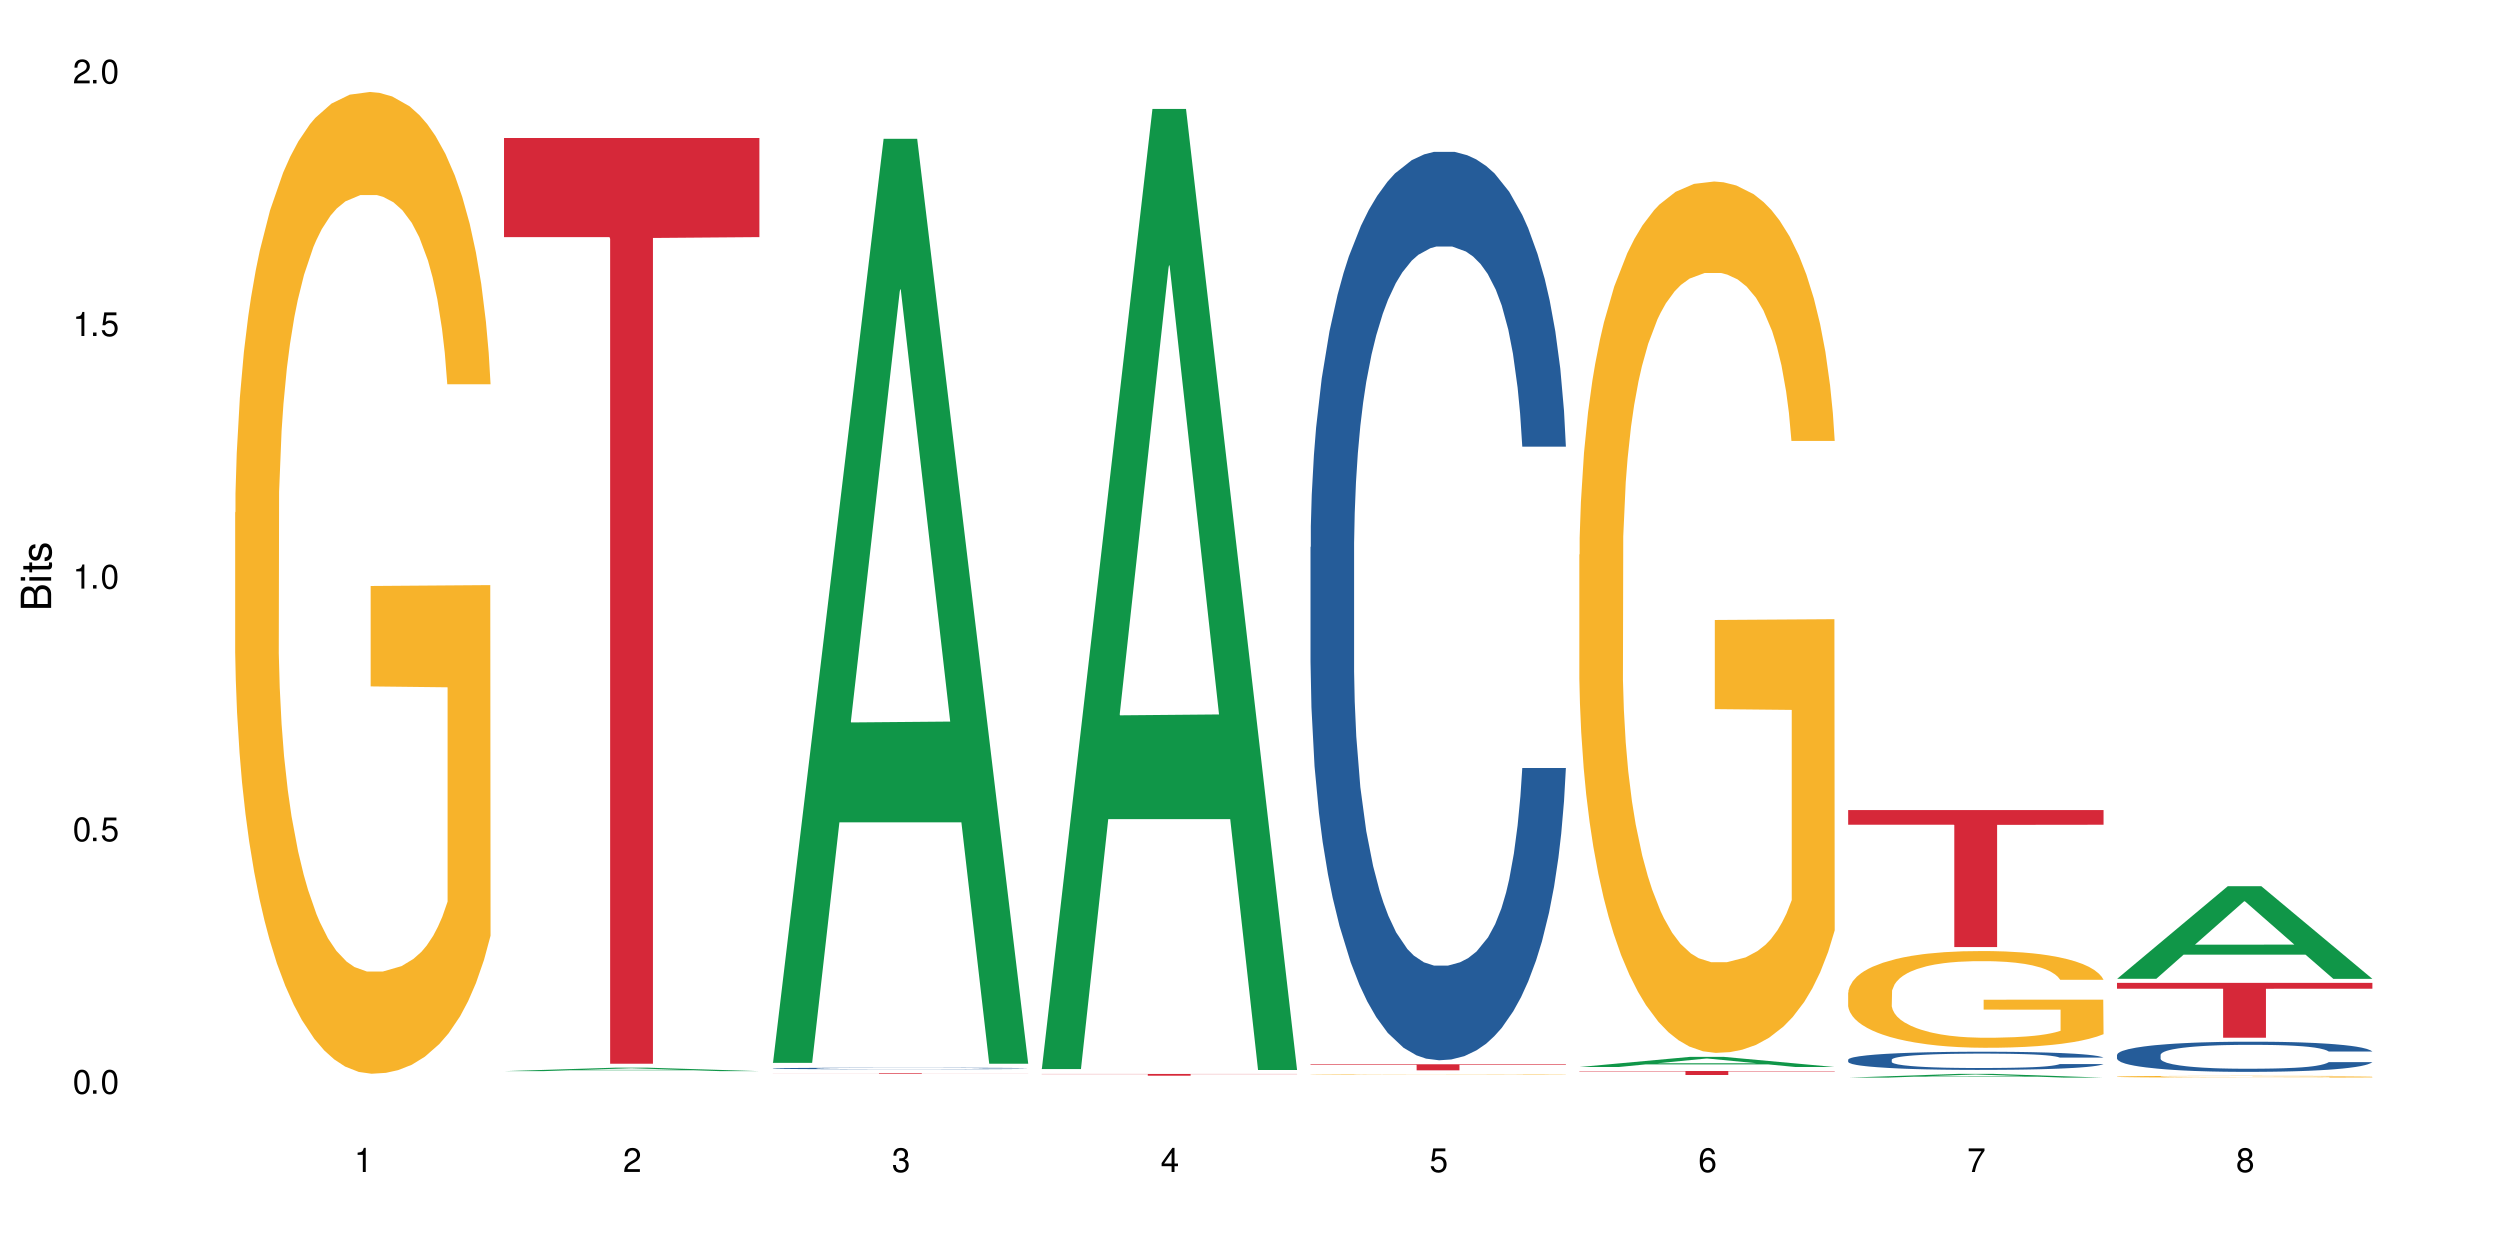 <?xml version="1.0" encoding="UTF-8"?>
<svg xmlns="http://www.w3.org/2000/svg" xmlns:xlink="http://www.w3.org/1999/xlink" width="720" height="360" viewBox="0 0 720 360">
<defs>
<g>
<g id="glyph-0-0">
</g>
<g id="glyph-0-1">
<path d="M 2.641 -6.938 C 2 -6.938 1.422 -6.656 1.078 -6.172 C 0.641 -5.562 0.406 -4.641 0.406 -3.359 C 0.406 -1.016 1.188 0.219 2.641 0.219 C 4.078 0.219 4.859 -1.016 4.859 -3.297 C 4.859 -4.641 4.656 -5.547 4.203 -6.172 C 3.844 -6.656 3.281 -6.938 2.641 -6.938 Z M 2.641 -6.188 C 3.547 -6.188 4 -5.25 4 -3.375 C 4 -1.406 3.562 -0.484 2.625 -0.484 C 1.734 -0.484 1.281 -1.438 1.281 -3.344 C 1.281 -5.25 1.734 -6.188 2.641 -6.188 Z M 2.641 -6.188 "/>
</g>
<g id="glyph-0-2">
<path d="M 1.828 -1 L 0.828 -1 L 0.828 0 L 1.828 0 Z M 1.828 -1 "/>
</g>
<g id="glyph-0-3">
<path d="M 4.562 -6.797 L 1.062 -6.797 L 0.547 -3.094 L 1.328 -3.094 C 1.719 -3.562 2.047 -3.734 2.578 -3.734 C 3.484 -3.734 4.062 -3.109 4.062 -2.094 C 4.062 -1.125 3.484 -0.531 2.578 -0.531 C 1.828 -0.531 1.375 -0.906 1.188 -1.672 L 0.328 -1.672 C 0.453 -1.109 0.547 -0.844 0.75 -0.594 C 1.125 -0.078 1.828 0.219 2.594 0.219 C 3.969 0.219 4.922 -0.781 4.922 -2.219 C 4.922 -3.562 4.031 -4.484 2.719 -4.484 C 2.25 -4.484 1.859 -4.359 1.469 -4.062 L 1.734 -5.969 L 4.562 -5.969 Z M 4.562 -6.797 "/>
</g>
<g id="glyph-0-4">
<path d="M 2.484 -4.938 L 2.484 0 L 3.328 0 L 3.328 -6.938 L 2.766 -6.938 C 2.469 -5.875 2.281 -5.734 0.984 -5.562 L 0.984 -4.938 Z M 2.484 -4.938 "/>
</g>
<g id="glyph-0-5">
<path d="M 4.859 -0.828 L 1.281 -0.828 C 1.359 -1.406 1.672 -1.781 2.5 -2.281 L 3.469 -2.828 C 4.406 -3.344 4.906 -4.062 4.906 -4.906 C 4.906 -5.484 4.672 -6.031 4.266 -6.406 C 3.859 -6.766 3.375 -6.938 2.719 -6.938 C 1.859 -6.938 1.219 -6.625 0.844 -6.031 C 0.609 -5.672 0.5 -5.234 0.484 -4.531 L 1.328 -4.531 C 1.359 -5.016 1.406 -5.281 1.531 -5.516 C 1.75 -5.938 2.188 -6.203 2.703 -6.203 C 3.469 -6.203 4.031 -5.641 4.031 -4.891 C 4.031 -4.344 3.719 -3.859 3.125 -3.516 L 2.234 -3 C 0.812 -2.172 0.406 -1.531 0.328 -0.016 L 4.859 -0.016 Z M 4.859 -0.828 "/>
</g>
<g id="glyph-0-6">
<path d="M 2.125 -3.188 L 2.578 -3.188 C 3.5 -3.188 3.984 -2.766 3.984 -1.922 C 3.984 -1.062 3.469 -0.531 2.594 -0.531 C 1.656 -0.531 1.203 -1 1.156 -2.016 L 0.312 -2.016 C 0.344 -1.453 0.438 -1.094 0.609 -0.781 C 0.953 -0.109 1.625 0.219 2.547 0.219 C 3.953 0.219 4.859 -0.625 4.859 -1.938 C 4.859 -2.828 4.516 -3.297 3.703 -3.594 C 4.344 -3.844 4.656 -4.328 4.656 -5.031 C 4.656 -6.219 3.875 -6.938 2.578 -6.938 C 1.203 -6.938 0.484 -6.172 0.453 -4.703 L 1.297 -4.703 C 1.312 -5.125 1.344 -5.359 1.453 -5.578 C 1.641 -5.969 2.062 -6.203 2.594 -6.203 C 3.344 -6.203 3.797 -5.75 3.797 -5 C 3.797 -4.516 3.609 -4.219 3.25 -4.047 C 3.016 -3.953 2.703 -3.922 2.125 -3.906 Z M 2.125 -3.188 "/>
</g>
<g id="glyph-0-7">
<path d="M 3.141 -1.672 L 3.141 0 L 3.984 0 L 3.984 -1.672 L 4.984 -1.672 L 4.984 -2.438 L 3.984 -2.438 L 3.984 -6.938 L 3.359 -6.938 L 0.266 -2.578 L 0.266 -1.672 Z M 3.141 -2.438 L 1 -2.438 L 3.141 -5.5 Z M 3.141 -2.438 "/>
</g>
<g id="glyph-0-8">
<path d="M 4.781 -5.125 C 4.609 -6.266 3.891 -6.938 2.844 -6.938 C 2.094 -6.938 1.422 -6.578 1.031 -5.953 C 0.594 -5.266 0.406 -4.422 0.406 -3.172 C 0.406 -2 0.578 -1.25 0.984 -0.641 C 1.359 -0.078 1.953 0.219 2.703 0.219 C 3.984 0.219 4.922 -0.75 4.922 -2.094 C 4.922 -3.375 4.062 -4.281 2.844 -4.281 C 2.172 -4.281 1.641 -4.031 1.281 -3.516 C 1.281 -5.234 1.828 -6.188 2.797 -6.188 C 3.391 -6.188 3.797 -5.797 3.938 -5.125 Z M 2.734 -3.531 C 3.547 -3.531 4.062 -2.953 4.062 -2.031 C 4.062 -1.156 3.484 -0.531 2.703 -0.531 C 1.922 -0.531 1.328 -1.188 1.328 -2.078 C 1.328 -2.938 1.906 -3.531 2.734 -3.531 Z M 2.734 -3.531 "/>
</g>
<g id="glyph-0-9">
<path d="M 4.984 -6.797 L 0.438 -6.797 L 0.438 -5.969 L 4.109 -5.969 C 2.5 -3.656 1.828 -2.234 1.328 0 L 2.219 0 C 2.594 -2.172 3.453 -4.047 4.984 -6.094 Z M 4.984 -6.797 "/>
</g>
<g id="glyph-0-10">
<path d="M 3.75 -3.656 C 4.469 -4.094 4.688 -4.438 4.688 -5.078 C 4.688 -6.172 3.844 -6.938 2.641 -6.938 C 1.438 -6.938 0.594 -6.172 0.594 -5.094 C 0.594 -4.438 0.812 -4.094 1.516 -3.656 C 0.734 -3.266 0.359 -2.703 0.359 -1.922 C 0.359 -0.656 1.281 0.219 2.641 0.219 C 3.984 0.219 4.922 -0.656 4.922 -1.922 C 4.922 -2.703 4.531 -3.266 3.75 -3.656 Z M 2.641 -6.188 C 3.359 -6.188 3.812 -5.75 3.812 -5.062 C 3.812 -4.406 3.344 -3.984 2.641 -3.984 C 1.922 -3.984 1.453 -4.406 1.453 -5.078 C 1.453 -5.75 1.922 -6.188 2.641 -6.188 Z M 2.641 -3.266 C 3.484 -3.266 4.062 -2.719 4.062 -1.906 C 4.062 -1.078 3.484 -0.531 2.625 -0.531 C 1.797 -0.531 1.219 -1.094 1.219 -1.906 C 1.219 -2.719 1.781 -3.266 2.641 -3.266 Z M 2.641 -3.266 "/>
</g>
<g id="glyph-1-0">
</g>
<g id="glyph-1-1">
<path d="M 0 -0.953 L 0 -4.891 C 0 -5.719 -0.234 -6.344 -0.734 -6.797 C -1.188 -7.234 -1.812 -7.469 -2.5 -7.469 C -3.547 -7.469 -4.188 -7 -4.625 -5.875 C -4.984 -6.688 -5.625 -7.094 -6.531 -7.094 C -7.172 -7.094 -7.734 -6.859 -8.141 -6.391 C -8.562 -5.922 -8.75 -5.344 -8.75 -4.5 L -8.75 -0.953 Z M -4.984 -2.062 L -7.766 -2.062 L -7.766 -4.219 C -7.766 -4.844 -7.688 -5.203 -7.453 -5.5 C -7.219 -5.812 -6.859 -5.969 -6.375 -5.969 C -5.891 -5.969 -5.531 -5.812 -5.297 -5.5 C -5.062 -5.203 -4.984 -4.844 -4.984 -4.219 Z M -0.984 -2.062 L -4 -2.062 L -4 -4.781 C -4 -5.766 -3.438 -6.359 -2.484 -6.359 C -1.547 -6.359 -0.984 -5.766 -0.984 -4.781 Z M -0.984 -2.062 "/>
</g>
<g id="glyph-1-2">
<path d="M -6.281 -1.797 L -6.281 -0.797 L 0 -0.797 L 0 -1.797 Z M -8.75 -1.797 L -8.75 -0.797 L -7.484 -0.797 L -7.484 -1.797 Z M -8.75 -1.797 "/>
</g>
<g id="glyph-1-3">
<path d="M -6.281 -3.047 L -6.281 -2.016 L -8.016 -2.016 L -8.016 -1.016 L -6.281 -1.016 L -6.281 -0.172 L -5.469 -0.172 L -5.469 -1.016 L -0.719 -1.016 C -0.078 -1.016 0.281 -1.453 0.281 -2.234 C 0.281 -2.5 0.25 -2.719 0.188 -3.047 L -0.641 -3.047 C -0.609 -2.906 -0.594 -2.766 -0.594 -2.562 C -0.594 -2.141 -0.719 -2.016 -1.156 -2.016 L -5.469 -2.016 L -5.469 -3.047 Z M -6.281 -3.047 "/>
</g>
<g id="glyph-1-4">
<path d="M -4.531 -5.25 C -5.766 -5.25 -6.469 -4.422 -6.469 -2.969 C -6.469 -1.516 -5.719 -0.562 -4.547 -0.562 C -3.562 -0.562 -3.094 -1.062 -2.734 -2.562 L -2.516 -3.484 C -2.344 -4.188 -2.094 -4.469 -1.641 -4.469 C -1.047 -4.469 -0.641 -3.875 -0.641 -3 C -0.641 -2.453 -0.797 -2 -1.062 -1.75 C -1.25 -1.594 -1.422 -1.531 -1.875 -1.469 L -1.875 -0.406 C -0.422 -0.453 0.281 -1.266 0.281 -2.922 C 0.281 -4.5 -0.5 -5.516 -1.719 -5.516 C -2.656 -5.516 -3.172 -4.984 -3.469 -3.734 L -3.703 -2.766 C -3.891 -1.953 -4.156 -1.609 -4.594 -1.609 C -5.188 -1.609 -5.547 -2.125 -5.547 -2.938 C -5.547 -3.75 -5.203 -4.172 -4.531 -4.203 Z M -4.531 -5.25 "/>
</g>
</g>
</defs>
<rect x="-72" y="-36" width="864" height="432" fill="rgb(100%, 100%, 100%)" fill-opacity="1"/>
<path fill-rule="nonzero" fill="rgb(96.863%, 70.196%, 16.863%)" fill-opacity="1" d="M 67.73 147.59 L 67.82 147.332 L 67.82 142.168 L 68.18 130.547 L 69.078 114.539 L 70.242 101.367 L 71.5 91.039 L 72.305 85.617 L 73.652 77.871 L 74.816 72.191 L 77.777 60.57 L 81.543 49.723 L 83.609 45.074 L 85.941 40.688 L 89.258 35.781 L 90.785 33.973 L 95.449 29.84 L 100.738 27.258 L 106.57 26.484 L 109.262 26.742 L 112.938 27.773 L 117.961 30.617 L 120.832 33.199 L 123.074 35.781 L 125.406 39.137 L 128.277 44.301 L 130.969 50.5 L 133.121 56.695 L 135.273 64.441 L 137.066 72.707 L 138.594 81.742 L 139.938 92.59 L 140.746 101.625 L 141.281 110.664 L 128.816 110.664 L 128.098 101.625 L 127.289 94.656 L 125.945 86.133 L 124.598 79.938 L 123.254 75.031 L 120.742 68.316 L 118.59 64.184 L 115.898 60.57 L 113.297 58.246 L 110.336 56.695 L 108.543 56.18 L 103.789 56.18 L 99.484 57.988 L 96.973 60.055 L 95.18 62.117 L 92.668 65.992 L 91.141 69.09 L 90.246 71.156 L 87.555 79.16 L 85.762 86.391 L 84.773 91.297 L 83.52 99.043 L 82.621 106.016 L 81.633 116.344 L 81.098 124.094 L 80.379 141.652 L 80.289 188.133 L 80.559 197.945 L 81.098 208.531 L 81.812 217.828 L 82.891 227.641 L 83.965 235.129 L 85.852 245.199 L 87.465 251.914 L 88.719 256.301 L 91.141 263.273 L 92.129 265.598 L 94.461 270.246 L 96.883 273.859 L 99.844 276.961 L 102.086 278.508 L 105.672 279.801 L 110.246 279.801 L 115.629 278.25 L 119.039 276.184 L 121.371 274.121 L 122.895 272.312 L 124.777 269.473 L 126.125 266.891 L 127.379 264.047 L 128.906 259.66 L 128.906 197.945 L 106.75 197.684 L 106.75 168.766 L 141.195 168.508 L 141.281 269.473 L 139.398 276.441 L 137.066 283.156 L 134.824 288.32 L 132.492 292.711 L 129.176 297.617 L 126.484 300.715 L 122.355 304.332 L 118.59 306.656 L 114.645 308.203 L 111.145 308.98 L 107.02 309.238 L 103.34 308.723 L 99.395 307.172 L 96.254 305.105 L 93.383 302.523 L 90.516 299.168 L 86.926 293.746 L 84.594 289.355 L 82.172 283.934 L 79.75 277.477 L 77.598 270.504 L 76.164 265.082 L 74.727 258.883 L 73.203 251.137 L 71.766 242.359 L 70.691 234.352 L 69.703 225.316 L 68.988 216.793 L 68.27 205.176 L 67.91 195.879 L 67.73 187.871 Z M 67.73 147.59 "/>
<path fill-rule="nonzero" fill="rgb(6.275%, 58.824%, 28.235%)" fill-opacity="1" d="M 145.156 308.488 L 145.234 308.488 L 177.059 307.496 L 186.723 307.496 L 218.707 308.488 L 207.469 308.488 L 199.453 308.23 L 164.328 308.23 L 156.469 308.488 L 145.156 308.488 L 167.707 308.121 L 196.23 308.121 L 182.008 307.66 L 181.852 307.656 L 181.695 307.66 L 167.629 308.121 L 167.707 308.121 Z M 145.156 308.488 "/>
<path fill-rule="nonzero" fill="rgb(83.922%, 15.686%, 22.353%)" fill-opacity="1" d="M 145.156 39.746 L 218.707 39.746 L 218.707 68.285 L 188.051 68.535 L 188.051 306.355 L 175.719 306.355 L 175.719 68.785 L 175.539 68.285 L 145.156 68.285 Z M 145.156 39.746 "/>
<path fill-rule="nonzero" fill="rgb(6.275%, 58.824%, 28.235%)" fill-opacity="1" d="M 222.578 306.109 L 222.656 305.859 L 254.48 39.98 L 264.148 39.98 L 296.129 306.359 L 284.895 306.359 L 276.879 236.824 L 241.75 236.824 L 233.895 306.109 L 222.578 306.109 L 245.129 208.062 L 273.656 207.812 L 259.434 83.5 L 259.273 83.25 L 259.117 84 L 245.051 207.812 L 245.129 208.062 Z M 222.578 306.109 "/>
<path fill-rule="nonzero" fill="rgb(14.51%, 36.078%, 60%)" fill-opacity="1" d="M 222.578 307.699 L 222.668 307.699 L 222.668 307.688 L 222.938 307.672 L 223.562 307.652 L 224.191 307.641 L 225.809 307.613 L 228.051 307.59 L 230.383 307.57 L 232.086 307.562 L 233.609 307.551 L 237.109 307.535 L 239.352 307.527 L 241.773 307.523 L 244.734 307.516 L 246.887 307.512 L 251.73 307.504 L 255.316 307.5 L 267.695 307.5 L 270.297 307.504 L 273.168 307.508 L 275.59 307.512 L 279.805 307.52 L 283.57 307.531 L 285.277 307.539 L 287.969 307.551 L 290.031 307.562 L 291.465 307.574 L 293.082 307.59 L 294.516 307.609 L 295.59 307.629 L 296.129 307.648 L 283.57 307.648 L 282.945 307.633 L 282.227 307.617 L 280.883 307.602 L 279.535 307.59 L 277.652 307.578 L 275.949 307.57 L 273.617 307.562 L 271.551 307.555 L 269.398 307.551 L 267.336 307.551 L 263.391 307.547 L 257.109 307.547 L 253.613 307.551 L 251.73 307.555 L 249.039 307.559 L 247.156 307.566 L 244.914 307.574 L 243.387 307.582 L 241.504 307.594 L 240.16 307.602 L 238.633 307.617 L 237.738 307.625 L 236.93 307.637 L 236.211 307.652 L 235.672 307.668 L 235.316 307.684 L 235.137 307.695 L 235.137 307.762 L 235.316 307.777 L 235.762 307.793 L 236.93 307.82 L 238.633 307.844 L 240.605 307.859 L 242.492 307.871 L 243.566 307.879 L 245.004 307.887 L 247.246 307.895 L 250.473 307.902 L 252.355 307.906 L 255.227 307.91 L 265.633 307.91 L 267.965 307.906 L 270.387 307.902 L 273.707 307.895 L 275.77 307.891 L 277.562 307.883 L 278.906 307.875 L 279.805 307.867 L 281.148 307.855 L 282.227 307.84 L 283.035 307.824 L 283.57 307.812 L 296.129 307.812 L 295.59 307.828 L 294.785 307.844 L 293.977 307.855 L 292.723 307.871 L 291.285 307.883 L 289.223 307.898 L 287.52 307.906 L 285.277 307.918 L 283.215 307.926 L 280.973 307.934 L 277.652 307.941 L 275.5 307.945 L 273.168 307.949 L 270.387 307.953 L 266.887 307.957 L 253.074 307.957 L 249.398 307.953 L 244.824 307.945 L 241.504 307.938 L 238.902 307.93 L 236.66 307.922 L 234.148 307.91 L 230.918 307.891 L 228.945 307.875 L 227.602 307.863 L 226.074 307.848 L 225 307.832 L 223.742 307.809 L 222.848 307.781 L 222.578 307.758 Z M 222.578 307.699 "/>
<path fill-rule="nonzero" fill="rgb(83.922%, 15.686%, 22.353%)" fill-opacity="1" d="M 222.578 309.098 L 296.129 309.098 L 296.129 309.117 L 265.477 309.117 L 265.477 309.289 L 253.141 309.289 L 253.141 309.121 L 252.965 309.117 L 222.578 309.117 Z M 222.578 309.098 "/>
<path fill-rule="nonzero" fill="rgb(6.275%, 58.824%, 28.235%)" fill-opacity="1" d="M 300 307.898 L 300.078 307.637 L 331.906 31.367 L 341.57 31.367 L 373.555 308.156 L 362.316 308.156 L 354.301 235.906 L 319.176 235.906 L 311.316 307.898 L 300 307.898 L 322.555 206.016 L 351.078 205.758 L 336.855 76.59 L 336.699 76.328 L 336.543 77.109 L 322.477 205.758 L 322.555 206.016 Z M 300 307.898 "/>
<path fill-rule="nonzero" fill="rgb(83.922%, 15.686%, 22.353%)" fill-opacity="1" d="M 300 309.297 L 373.555 309.297 L 373.555 309.352 L 342.898 309.352 L 342.898 309.805 L 330.566 309.805 L 330.566 309.352 L 300 309.352 Z M 300 309.297 "/>
<path fill-rule="nonzero" fill="rgb(14.51%, 36.078%, 60%)" fill-opacity="1" d="M 377.426 157.574 L 377.516 157.336 L 377.516 151.594 L 377.781 142.508 L 378.41 131.027 L 379.039 123.137 L 380.652 109.027 L 382.895 95.395 L 385.227 84.875 L 386.934 78.656 L 388.457 73.875 L 391.957 65.023 L 394.199 60.48 L 396.621 56.414 L 399.578 52.352 L 401.734 49.957 L 406.574 46.133 L 410.164 44.457 L 412.945 43.742 L 418.953 43.742 L 422.543 44.699 L 425.145 45.895 L 428.016 47.805 L 430.438 49.957 L 434.652 55.219 L 438.418 61.914 L 440.125 65.742 L 442.812 73.156 L 444.879 80.328 L 446.312 86.547 L 447.926 95.395 L 449.363 106.156 L 450.438 118.355 L 450.977 128.637 L 438.418 128.637 L 437.789 119.07 L 437.074 111.656 L 435.727 101.852 L 434.383 94.918 L 432.5 87.984 L 430.793 83.438 L 428.461 78.895 L 426.398 76.027 L 424.246 73.875 L 422.184 72.438 L 418.238 71.004 L 413.664 71.004 L 411.957 71.48 L 408.461 73.395 L 406.574 75.07 L 403.887 78.418 L 402 81.527 L 399.758 86.309 L 398.234 90.375 L 396.352 96.59 L 395.004 102.094 L 393.48 109.984 L 392.582 115.961 L 391.777 122.66 L 391.059 130.551 L 390.52 138.922 L 390.16 147.77 L 389.98 156.379 L 389.98 193.445 L 390.16 202.055 L 390.609 212.098 L 391.777 226.688 L 393.48 239.359 L 395.453 249.402 L 397.336 256.578 L 398.414 259.926 L 399.848 263.754 L 402.09 268.535 L 405.32 273.32 L 407.203 275.23 L 410.074 277.145 L 413.035 278.102 L 416.98 278.102 L 420.48 277.145 L 422.812 275.949 L 425.234 274.035 L 428.551 269.969 L 430.613 266.145 L 432.41 261.602 L 433.754 257.059 L 434.652 253.23 L 435.996 245.816 L 437.074 237.688 L 437.879 229.316 L 438.418 221.184 L 450.977 221.184 L 450.438 230.75 L 449.633 240.078 L 448.824 247.012 L 447.566 255.383 L 446.133 262.797 L 444.07 271.168 L 442.367 276.668 L 440.125 282.645 L 438.059 287.188 L 435.816 291.254 L 432.5 296.039 L 430.348 298.43 L 428.016 300.582 L 425.234 302.492 L 421.734 304.168 L 417.969 305.125 L 414.469 305.363 L 410.703 304.887 L 407.922 303.93 L 404.242 301.777 L 399.668 297.473 L 396.352 292.93 L 393.75 288.383 L 391.508 283.602 L 388.996 277.145 L 385.766 266.621 L 383.793 258.492 L 382.449 251.797 L 380.922 242.469 L 379.848 234.098 L 378.59 220.707 L 377.695 203.727 L 377.426 190.574 Z M 377.426 157.574 "/>
<path fill-rule="nonzero" fill="rgb(96.863%, 70.196%, 16.863%)" fill-opacity="1" d="M 377.426 309.469 L 377.516 309.469 L 377.516 309.465 L 377.871 309.457 L 378.77 309.449 L 379.938 309.441 L 381.191 309.434 L 382 309.43 L 383.344 309.426 L 384.512 309.422 L 387.469 309.414 L 391.238 309.41 L 393.301 309.406 L 395.633 309.402 L 398.953 309.398 L 400.477 309.398 L 405.141 309.395 L 422.633 309.395 L 427.656 309.398 L 432.77 309.398 L 435.102 309.402 L 437.969 309.406 L 440.66 309.41 L 442.812 309.414 L 444.969 309.418 L 446.762 309.422 L 448.285 309.43 L 449.633 309.434 L 450.438 309.441 L 450.977 309.445 L 438.508 309.445 L 437.789 309.441 L 436.984 309.438 L 435.637 309.43 L 434.293 309.426 L 432.949 309.426 L 430.438 309.422 L 428.281 309.418 L 425.594 309.414 L 406.664 309.414 L 404.871 309.418 L 402.359 309.418 L 400.836 309.422 L 399.938 309.422 L 397.246 309.426 L 395.453 309.43 L 394.469 309.434 L 393.211 309.438 L 392.312 309.441 L 391.328 309.449 L 390.789 309.453 L 390.07 309.465 L 389.98 309.492 L 390.25 309.5 L 390.789 309.508 L 391.508 309.512 L 392.582 309.52 L 393.66 309.523 L 395.543 309.527 L 397.156 309.531 L 398.414 309.535 L 400.836 309.539 L 401.82 309.543 L 404.156 309.543 L 406.574 309.547 L 409.535 309.547 L 411.777 309.551 L 425.324 309.551 L 428.73 309.547 L 432.59 309.547 L 434.473 309.543 L 435.816 309.543 L 437.074 309.539 L 438.598 309.539 L 438.598 309.5 L 416.441 309.5 L 416.441 309.48 L 450.887 309.48 L 450.977 309.543 L 449.094 309.547 L 446.762 309.551 L 444.52 309.555 L 442.188 309.559 L 438.867 309.562 L 436.176 309.562 L 432.051 309.566 L 405.949 309.566 L 403.078 309.562 L 400.207 309.562 L 396.621 309.559 L 394.289 309.555 L 389.445 309.547 L 387.293 309.543 L 385.855 309.539 L 384.422 309.535 L 382.895 309.531 L 381.461 309.527 L 380.383 309.523 L 379.398 309.516 L 378.68 309.512 L 377.961 309.504 L 377.605 309.5 L 377.426 309.492 Z M 377.426 309.469 "/>
<path fill-rule="nonzero" fill="rgb(83.922%, 15.686%, 22.353%)" fill-opacity="1" d="M 377.426 306.504 L 450.977 306.504 L 450.977 306.691 L 420.324 306.691 L 420.324 308.254 L 407.988 308.254 L 407.988 306.695 L 407.809 306.691 L 377.426 306.691 Z M 377.426 306.504 "/>
<path fill-rule="nonzero" fill="rgb(6.275%, 58.824%, 28.235%)" fill-opacity="1" d="M 454.848 307.301 L 454.926 307.297 L 486.75 304.375 L 496.418 304.375 L 528.398 307.305 L 517.164 307.305 L 509.148 306.539 L 474.023 306.539 L 466.164 307.301 L 454.848 307.301 L 477.402 306.223 L 505.926 306.219 L 491.703 304.852 L 491.547 304.848 L 491.387 304.859 L 477.32 306.219 L 477.402 306.223 Z M 454.848 307.301 "/>
<path fill-rule="nonzero" fill="rgb(96.863%, 70.196%, 16.863%)" fill-opacity="1" d="M 454.848 159.762 L 454.938 159.531 L 454.938 154.949 L 455.297 144.637 L 456.191 130.426 L 457.359 118.738 L 458.613 109.57 L 459.422 104.758 L 460.77 97.879 L 461.934 92.84 L 464.895 82.523 L 468.66 72.898 L 470.723 68.773 L 473.055 64.879 L 476.375 60.523 L 477.898 58.918 L 482.562 55.25 L 487.855 52.961 L 493.688 52.273 L 496.379 52.5 L 500.055 53.418 L 505.078 55.938 L 507.949 58.23 L 510.191 60.523 L 512.523 63.504 L 515.395 68.086 L 518.086 73.586 L 520.238 79.086 L 522.391 85.961 L 524.184 93.297 L 525.711 101.316 L 527.055 110.945 L 527.863 118.965 L 528.398 126.988 L 515.934 126.988 L 515.215 118.965 L 514.406 112.777 L 513.062 105.215 L 511.715 99.715 L 510.371 95.359 L 507.859 89.402 L 505.707 85.734 L 503.016 82.523 L 500.414 80.461 L 497.453 79.086 L 495.66 78.629 L 490.906 78.629 L 486.602 80.234 L 484.09 82.066 L 482.297 83.898 L 479.785 87.336 L 478.258 90.09 L 477.363 91.922 L 474.672 99.027 L 472.879 105.445 L 471.891 109.797 L 470.633 116.676 L 469.738 122.863 L 468.75 132.031 L 468.211 138.906 L 467.496 154.488 L 467.406 195.742 L 467.676 204.453 L 468.211 213.852 L 468.93 222.102 L 470.008 230.809 L 471.082 237.457 L 472.965 246.395 L 474.582 252.352 L 475.836 256.25 L 478.258 262.438 L 479.246 264.5 L 481.578 268.625 L 484 271.836 L 486.961 274.586 L 489.203 275.961 L 492.789 277.105 L 497.363 277.105 L 502.746 275.73 L 506.156 273.898 L 508.488 272.062 L 510.012 270.461 L 511.895 267.938 L 513.242 265.645 L 514.496 263.125 L 516.023 259.23 L 516.023 204.453 L 493.867 204.223 L 493.867 178.555 L 528.309 178.324 L 528.398 267.938 L 526.516 274.125 L 524.184 280.086 L 521.941 284.668 L 519.609 288.566 L 516.289 292.918 L 513.602 295.672 L 509.473 298.879 L 505.707 300.941 L 501.758 302.316 L 498.262 303.004 L 494.137 303.234 L 490.457 302.773 L 486.512 301.398 L 483.371 299.566 L 480.5 297.273 L 477.633 294.297 L 474.043 289.48 L 471.711 285.586 L 469.289 280.773 L 466.867 275.043 L 464.715 268.855 L 463.281 264.043 L 461.844 258.543 L 460.32 251.664 L 458.883 243.875 L 457.809 236.77 L 456.82 228.746 L 456.102 221.184 L 455.387 210.871 L 455.027 202.621 L 454.848 195.516 Z M 454.848 159.762 "/>
<path fill-rule="nonzero" fill="rgb(83.922%, 15.686%, 22.353%)" fill-opacity="1" d="M 454.848 308.445 L 528.398 308.445 L 528.398 308.566 L 497.746 308.566 L 497.746 309.594 L 485.414 309.594 L 485.414 308.57 L 485.234 308.566 L 454.848 308.566 Z M 454.848 308.445 "/>
<path fill-rule="nonzero" fill="rgb(6.275%, 58.824%, 28.235%)" fill-opacity="1" d="M 532.27 310.355 L 532.352 310.355 L 564.176 309.27 L 573.84 309.27 L 605.824 310.355 L 594.586 310.355 L 586.57 310.074 L 551.445 310.074 L 543.586 310.355 L 532.27 310.355 L 554.824 309.957 L 583.348 309.953 L 569.125 309.449 L 568.812 309.449 L 554.746 309.953 L 554.824 309.957 Z M 532.27 310.355 "/>
<path fill-rule="nonzero" fill="rgb(14.51%, 36.078%, 60%)" fill-opacity="1" d="M 532.27 305.176 L 532.359 305.172 L 532.359 305.059 L 532.629 304.875 L 533.258 304.648 L 533.887 304.488 L 535.5 304.207 L 537.742 303.934 L 540.074 303.723 L 541.777 303.602 L 543.305 303.504 L 546.801 303.328 L 549.043 303.238 L 551.465 303.156 L 554.426 303.074 L 556.578 303.027 L 561.422 302.949 L 565.012 302.918 L 567.793 302.902 L 573.801 302.902 L 577.391 302.922 L 579.992 302.945 L 582.859 302.984 L 585.281 303.027 L 589.5 303.133 L 593.266 303.266 L 594.969 303.344 L 597.66 303.488 L 599.723 303.633 L 601.16 303.758 L 602.773 303.934 L 604.207 304.148 L 605.285 304.395 L 605.824 304.598 L 593.266 304.598 L 592.637 304.406 L 591.922 304.258 L 590.574 304.062 L 589.23 303.926 L 587.344 303.785 L 585.641 303.695 L 583.309 303.605 L 581.246 303.547 L 579.094 303.504 L 577.031 303.477 L 573.082 303.445 L 568.508 303.445 L 566.805 303.457 L 563.305 303.496 L 561.422 303.527 L 558.73 303.594 L 556.848 303.656 L 554.605 303.754 L 553.082 303.836 L 551.199 303.957 L 549.852 304.07 L 548.328 304.227 L 547.43 304.344 L 546.621 304.48 L 545.906 304.637 L 545.367 304.805 L 545.008 304.98 L 544.828 305.152 L 544.828 305.895 L 545.008 306.066 L 545.457 306.266 L 546.621 306.559 L 548.328 306.812 L 550.301 307.012 L 552.184 307.156 L 553.262 307.223 L 554.695 307.301 L 556.938 307.395 L 560.168 307.492 L 562.051 307.527 L 564.922 307.566 L 567.883 307.586 L 571.828 307.586 L 575.324 307.566 L 577.656 307.543 L 580.078 307.504 L 583.398 307.422 L 585.461 307.348 L 587.254 307.258 L 588.602 307.164 L 589.5 307.09 L 590.844 306.941 L 591.922 306.777 L 592.727 306.609 L 593.266 306.449 L 605.824 306.449 L 605.285 306.641 L 604.477 306.828 L 603.672 306.965 L 602.414 307.133 L 600.98 307.281 L 598.918 307.449 L 597.211 307.559 L 594.969 307.676 L 592.906 307.77 L 590.664 307.848 L 587.344 307.945 L 585.191 307.992 L 582.859 308.035 L 580.078 308.074 L 576.582 308.105 L 572.816 308.125 L 569.316 308.133 L 565.551 308.121 L 562.77 308.102 L 559.09 308.059 L 554.516 307.973 L 551.199 307.883 L 548.598 307.793 L 546.355 307.695 L 543.844 307.566 L 540.613 307.355 L 538.641 307.195 L 537.293 307.059 L 535.77 306.875 L 534.691 306.707 L 533.438 306.438 L 532.539 306.102 L 532.27 305.836 Z M 532.27 305.176 "/>
<path fill-rule="nonzero" fill="rgb(96.863%, 70.196%, 16.863%)" fill-opacity="1" d="M 532.27 285.832 L 532.359 285.805 L 532.359 285.297 L 532.719 284.152 L 533.617 282.574 L 534.781 281.277 L 536.039 280.258 L 536.844 279.723 L 538.191 278.961 L 539.355 278.402 L 542.316 277.258 L 546.086 276.188 L 548.148 275.73 L 550.48 275.297 L 553.797 274.812 L 555.324 274.637 L 559.988 274.227 L 565.281 273.973 L 571.109 273.898 L 573.801 273.922 L 577.48 274.023 L 582.5 274.305 L 585.371 274.559 L 587.613 274.812 L 589.945 275.145 L 592.816 275.652 L 595.508 276.266 L 597.66 276.875 L 599.812 277.637 L 601.609 278.453 L 603.133 279.344 L 604.477 280.41 L 605.285 281.301 L 605.824 282.191 L 593.355 282.191 L 592.637 281.301 L 591.832 280.617 L 590.484 279.777 L 589.141 279.164 L 587.793 278.68 L 585.281 278.02 L 583.129 277.613 L 580.438 277.258 L 577.836 277.027 L 574.879 276.875 L 573.082 276.824 L 568.328 276.824 L 564.023 277 L 561.512 277.207 L 559.719 277.41 L 557.207 277.789 L 555.684 278.098 L 554.785 278.301 L 552.094 279.09 L 550.301 279.801 L 549.312 280.285 L 548.059 281.047 L 547.16 281.734 L 546.176 282.754 L 545.637 283.516 L 544.918 285.246 L 544.828 289.828 L 545.098 290.793 L 545.637 291.836 L 546.355 292.754 L 547.43 293.723 L 548.508 294.457 L 550.391 295.453 L 552.004 296.113 L 553.262 296.547 L 555.684 297.234 L 556.668 297.461 L 559 297.918 L 561.422 298.277 L 564.383 298.582 L 566.625 298.734 L 570.215 298.859 L 574.789 298.859 L 580.168 298.707 L 583.578 298.504 L 585.91 298.301 L 587.434 298.125 L 589.32 297.844 L 590.664 297.59 L 591.922 297.309 L 593.445 296.875 L 593.445 290.793 L 571.289 290.77 L 571.289 287.918 L 605.734 287.895 L 605.824 297.844 L 603.941 298.531 L 601.609 299.191 L 599.363 299.699 L 597.031 300.133 L 593.715 300.617 L 591.023 300.922 L 586.898 301.277 L 583.129 301.508 L 579.184 301.66 L 575.684 301.738 L 571.559 301.762 L 567.883 301.711 L 563.934 301.559 L 560.797 301.355 L 557.926 301.102 L 555.055 300.77 L 551.465 300.234 L 549.133 299.801 L 546.711 299.27 L 544.289 298.633 L 542.137 297.945 L 540.703 297.41 L 539.266 296.801 L 537.742 296.035 L 536.309 295.172 L 535.23 294.383 L 534.246 293.492 L 533.527 292.652 L 532.809 291.508 L 532.449 290.59 L 532.27 289.801 Z M 532.27 285.832 "/>
<path fill-rule="nonzero" fill="rgb(83.922%, 15.686%, 22.353%)" fill-opacity="1" d="M 532.27 233.305 L 605.824 233.305 L 605.824 237.527 L 575.168 237.566 L 575.168 272.758 L 562.836 272.758 L 562.836 237.602 L 562.656 237.527 L 532.27 237.527 Z M 532.27 233.305 "/>
<path fill-rule="nonzero" fill="rgb(6.275%, 58.824%, 28.235%)" fill-opacity="1" d="M 609.695 281.895 L 609.773 281.871 L 641.598 255.23 L 651.266 255.23 L 683.246 281.918 L 672.008 281.918 L 663.996 274.953 L 628.867 274.953 L 621.012 281.895 L 609.695 281.895 L 632.246 272.07 L 660.773 272.047 L 646.551 259.59 L 646.391 259.566 L 646.234 259.641 L 632.168 272.047 L 632.246 272.07 Z M 609.695 281.895 "/>
<path fill-rule="nonzero" fill="rgb(14.51%, 36.078%, 60%)" fill-opacity="1" d="M 609.695 303.793 L 609.785 303.785 L 609.785 303.594 L 610.055 303.293 L 610.68 302.91 L 611.309 302.648 L 612.922 302.18 L 615.164 301.727 L 617.5 301.379 L 619.203 301.172 L 620.727 301.012 L 624.227 300.719 L 626.469 300.566 L 628.891 300.434 L 631.852 300.297 L 634.004 300.219 L 638.848 300.09 L 642.434 300.035 L 645.215 300.012 L 651.223 300.012 L 654.812 300.043 L 657.414 300.082 L 660.285 300.145 L 662.707 300.219 L 666.922 300.391 L 670.688 300.613 L 672.395 300.742 L 675.086 300.988 L 677.148 301.227 L 678.582 301.434 L 680.195 301.727 L 681.633 302.086 L 682.707 302.488 L 683.246 302.832 L 670.688 302.832 L 670.062 302.512 L 669.344 302.266 L 667.996 301.941 L 666.652 301.711 L 664.77 301.48 L 663.066 301.328 L 660.734 301.18 L 658.668 301.082 L 656.516 301.012 L 654.453 300.965 L 650.508 300.918 L 645.934 300.918 L 644.227 300.934 L 640.73 300.996 L 638.848 301.051 L 636.156 301.164 L 634.273 301.266 L 632.027 301.426 L 630.504 301.559 L 628.621 301.766 L 627.273 301.949 L 625.75 302.211 L 624.852 302.41 L 624.047 302.633 L 623.328 302.895 L 622.789 303.172 L 622.43 303.465 L 622.254 303.75 L 622.254 304.984 L 622.43 305.27 L 622.879 305.602 L 624.047 306.086 L 625.75 306.508 L 627.723 306.84 L 629.605 307.078 L 630.684 307.191 L 632.117 307.316 L 634.363 307.477 L 637.59 307.637 L 639.473 307.699 L 642.344 307.762 L 645.305 307.793 L 649.25 307.793 L 652.75 307.762 L 655.082 307.723 L 657.504 307.66 L 660.82 307.523 L 662.887 307.398 L 664.68 307.246 L 666.023 307.094 L 666.922 306.969 L 668.266 306.723 L 669.344 306.453 L 670.152 306.176 L 670.688 305.902 L 683.246 305.902 L 682.707 306.223 L 681.902 306.531 L 681.094 306.762 L 679.84 307.039 L 678.402 307.285 L 676.34 307.562 L 674.637 307.746 L 672.395 307.945 L 670.332 308.098 L 668.086 308.23 L 664.77 308.391 L 662.617 308.469 L 660.285 308.539 L 657.504 308.605 L 654.004 308.66 L 650.238 308.691 L 646.738 308.699 L 642.973 308.684 L 640.191 308.652 L 636.516 308.582 L 631.941 308.438 L 628.621 308.285 L 626.02 308.137 L 623.777 307.977 L 621.266 307.762 L 618.035 307.414 L 616.062 307.145 L 614.719 306.922 L 613.191 306.609 L 612.117 306.332 L 610.859 305.887 L 609.965 305.324 L 609.695 304.887 Z M 609.695 303.793 "/>
<path fill-rule="nonzero" fill="rgb(96.863%, 70.196%, 16.863%)" fill-opacity="1" d="M 609.695 310.062 L 609.785 310.062 L 609.785 310.051 L 610.145 310.031 L 611.039 310 L 612.207 309.977 L 613.461 309.957 L 614.27 309.949 L 615.613 309.934 L 616.781 309.922 L 619.742 309.902 L 623.508 309.883 L 625.57 309.875 L 627.902 309.867 L 631.223 309.855 L 632.746 309.852 L 637.41 309.848 L 642.703 309.84 L 651.223 309.84 L 654.902 309.844 L 659.926 309.848 L 662.797 309.852 L 665.039 309.855 L 667.371 309.863 L 670.242 309.871 L 672.93 309.883 L 675.086 309.895 L 677.238 309.91 L 679.031 309.926 L 680.555 309.941 L 681.902 309.961 L 682.707 309.977 L 683.246 309.992 L 670.777 309.992 L 670.062 309.977 L 669.254 309.965 L 667.91 309.949 L 666.562 309.938 L 665.219 309.93 L 662.707 309.918 L 660.555 309.91 L 657.863 309.902 L 655.262 309.898 L 652.301 309.895 L 645.754 309.895 L 641.449 309.898 L 638.938 309.902 L 637.141 309.906 L 634.629 309.91 L 633.105 309.918 L 632.207 309.922 L 629.52 309.938 L 627.723 309.949 L 626.738 309.957 L 625.48 309.973 L 624.586 309.984 L 623.598 310.004 L 623.059 310.02 L 622.344 310.051 L 622.254 310.137 L 622.52 310.152 L 623.059 310.172 L 623.777 310.188 L 624.852 310.207 L 625.93 310.223 L 627.812 310.238 L 629.43 310.25 L 630.684 310.258 L 633.105 310.273 L 634.094 310.277 L 636.426 310.285 L 638.848 310.293 L 641.805 310.297 L 644.047 310.301 L 657.594 310.301 L 661 310.297 L 663.332 310.293 L 664.859 310.289 L 666.742 310.285 L 668.086 310.277 L 669.344 310.273 L 670.867 310.266 L 670.867 310.152 L 648.715 310.152 L 648.715 310.102 L 683.156 310.098 L 683.246 310.285 L 681.363 310.297 L 679.031 310.309 L 676.789 310.316 L 674.457 310.324 L 671.137 310.336 L 668.445 310.34 L 664.32 310.348 L 660.555 310.352 L 656.605 310.355 L 645.305 310.355 L 641.359 310.352 L 638.219 310.348 L 635.348 310.344 L 632.477 310.336 L 628.891 310.328 L 626.559 310.32 L 621.715 310.297 L 619.562 310.285 L 618.125 310.277 L 616.691 310.266 L 615.164 310.25 L 613.73 310.234 L 612.656 310.219 L 611.668 310.203 L 610.949 310.188 L 610.234 310.168 L 609.875 310.148 L 609.695 310.133 Z M 609.695 310.062 "/>
<path fill-rule="nonzero" fill="rgb(83.922%, 15.686%, 22.353%)" fill-opacity="1" d="M 609.695 283.059 L 683.246 283.059 L 683.246 284.754 L 652.594 284.766 L 652.594 298.871 L 640.258 298.871 L 640.258 284.781 L 640.082 284.754 L 609.695 284.754 Z M 609.695 283.059 "/>
<g fill="rgb(0%, 0%, 0%)" fill-opacity="1">
<use xlink:href="#glyph-0-1" x="20.965" y="314.993"/>
<use xlink:href="#glyph-0-2" x="25.965" y="314.993"/>
<use xlink:href="#glyph-0-1" x="28.965" y="314.993"/>
</g>
<g fill="rgb(0%, 0%, 0%)" fill-opacity="1">
<use xlink:href="#glyph-0-1" x="20.965" y="242.251"/>
<use xlink:href="#glyph-0-2" x="25.965" y="242.251"/>
<use xlink:href="#glyph-0-3" x="28.965" y="242.251"/>
</g>
<g fill="rgb(0%, 0%, 0%)" fill-opacity="1">
<use xlink:href="#glyph-0-4" x="20.965" y="169.509"/>
<use xlink:href="#glyph-0-2" x="25.965" y="169.509"/>
<use xlink:href="#glyph-0-1" x="28.965" y="169.509"/>
</g>
<g fill="rgb(0%, 0%, 0%)" fill-opacity="1">
<use xlink:href="#glyph-0-4" x="20.965" y="96.767"/>
<use xlink:href="#glyph-0-2" x="25.965" y="96.767"/>
<use xlink:href="#glyph-0-3" x="28.965" y="96.767"/>
</g>
<g fill="rgb(0%, 0%, 0%)" fill-opacity="1">
<use xlink:href="#glyph-0-5" x="20.965" y="24.024"/>
<use xlink:href="#glyph-0-2" x="25.965" y="24.024"/>
<use xlink:href="#glyph-0-1" x="28.965" y="24.024"/>
</g>
<g fill="rgb(0%, 0%, 0%)" fill-opacity="1">
<use xlink:href="#glyph-0-4" x="102.008" y="337.532"/>
</g>
<g fill="rgb(0%, 0%, 0%)" fill-opacity="1">
<use xlink:href="#glyph-0-5" x="179.43" y="337.532"/>
</g>
<g fill="rgb(0%, 0%, 0%)" fill-opacity="1">
<use xlink:href="#glyph-0-6" x="256.855" y="337.532"/>
</g>
<g fill="rgb(0%, 0%, 0%)" fill-opacity="1">
<use xlink:href="#glyph-0-7" x="334.277" y="337.532"/>
</g>
<g fill="rgb(0%, 0%, 0%)" fill-opacity="1">
<use xlink:href="#glyph-0-3" x="411.699" y="337.532"/>
</g>
<g fill="rgb(0%, 0%, 0%)" fill-opacity="1">
<use xlink:href="#glyph-0-8" x="489.125" y="337.532"/>
</g>
<g fill="rgb(0%, 0%, 0%)" fill-opacity="1">
<use xlink:href="#glyph-0-9" x="566.547" y="337.532"/>
</g>
<g fill="rgb(0%, 0%, 0%)" fill-opacity="1">
<use xlink:href="#glyph-0-10" x="643.969" y="337.532"/>
</g>
<g fill="rgb(0%, 0%, 0%)" fill-opacity="1">
<use xlink:href="#glyph-1-1" x="14.725" y="176.012"/>
<use xlink:href="#glyph-1-2" x="14.725" y="168.012"/>
<use xlink:href="#glyph-1-3" x="14.725" y="165.012"/>
<use xlink:href="#glyph-1-4" x="14.725" y="162.012"/>
</g>
</svg>
